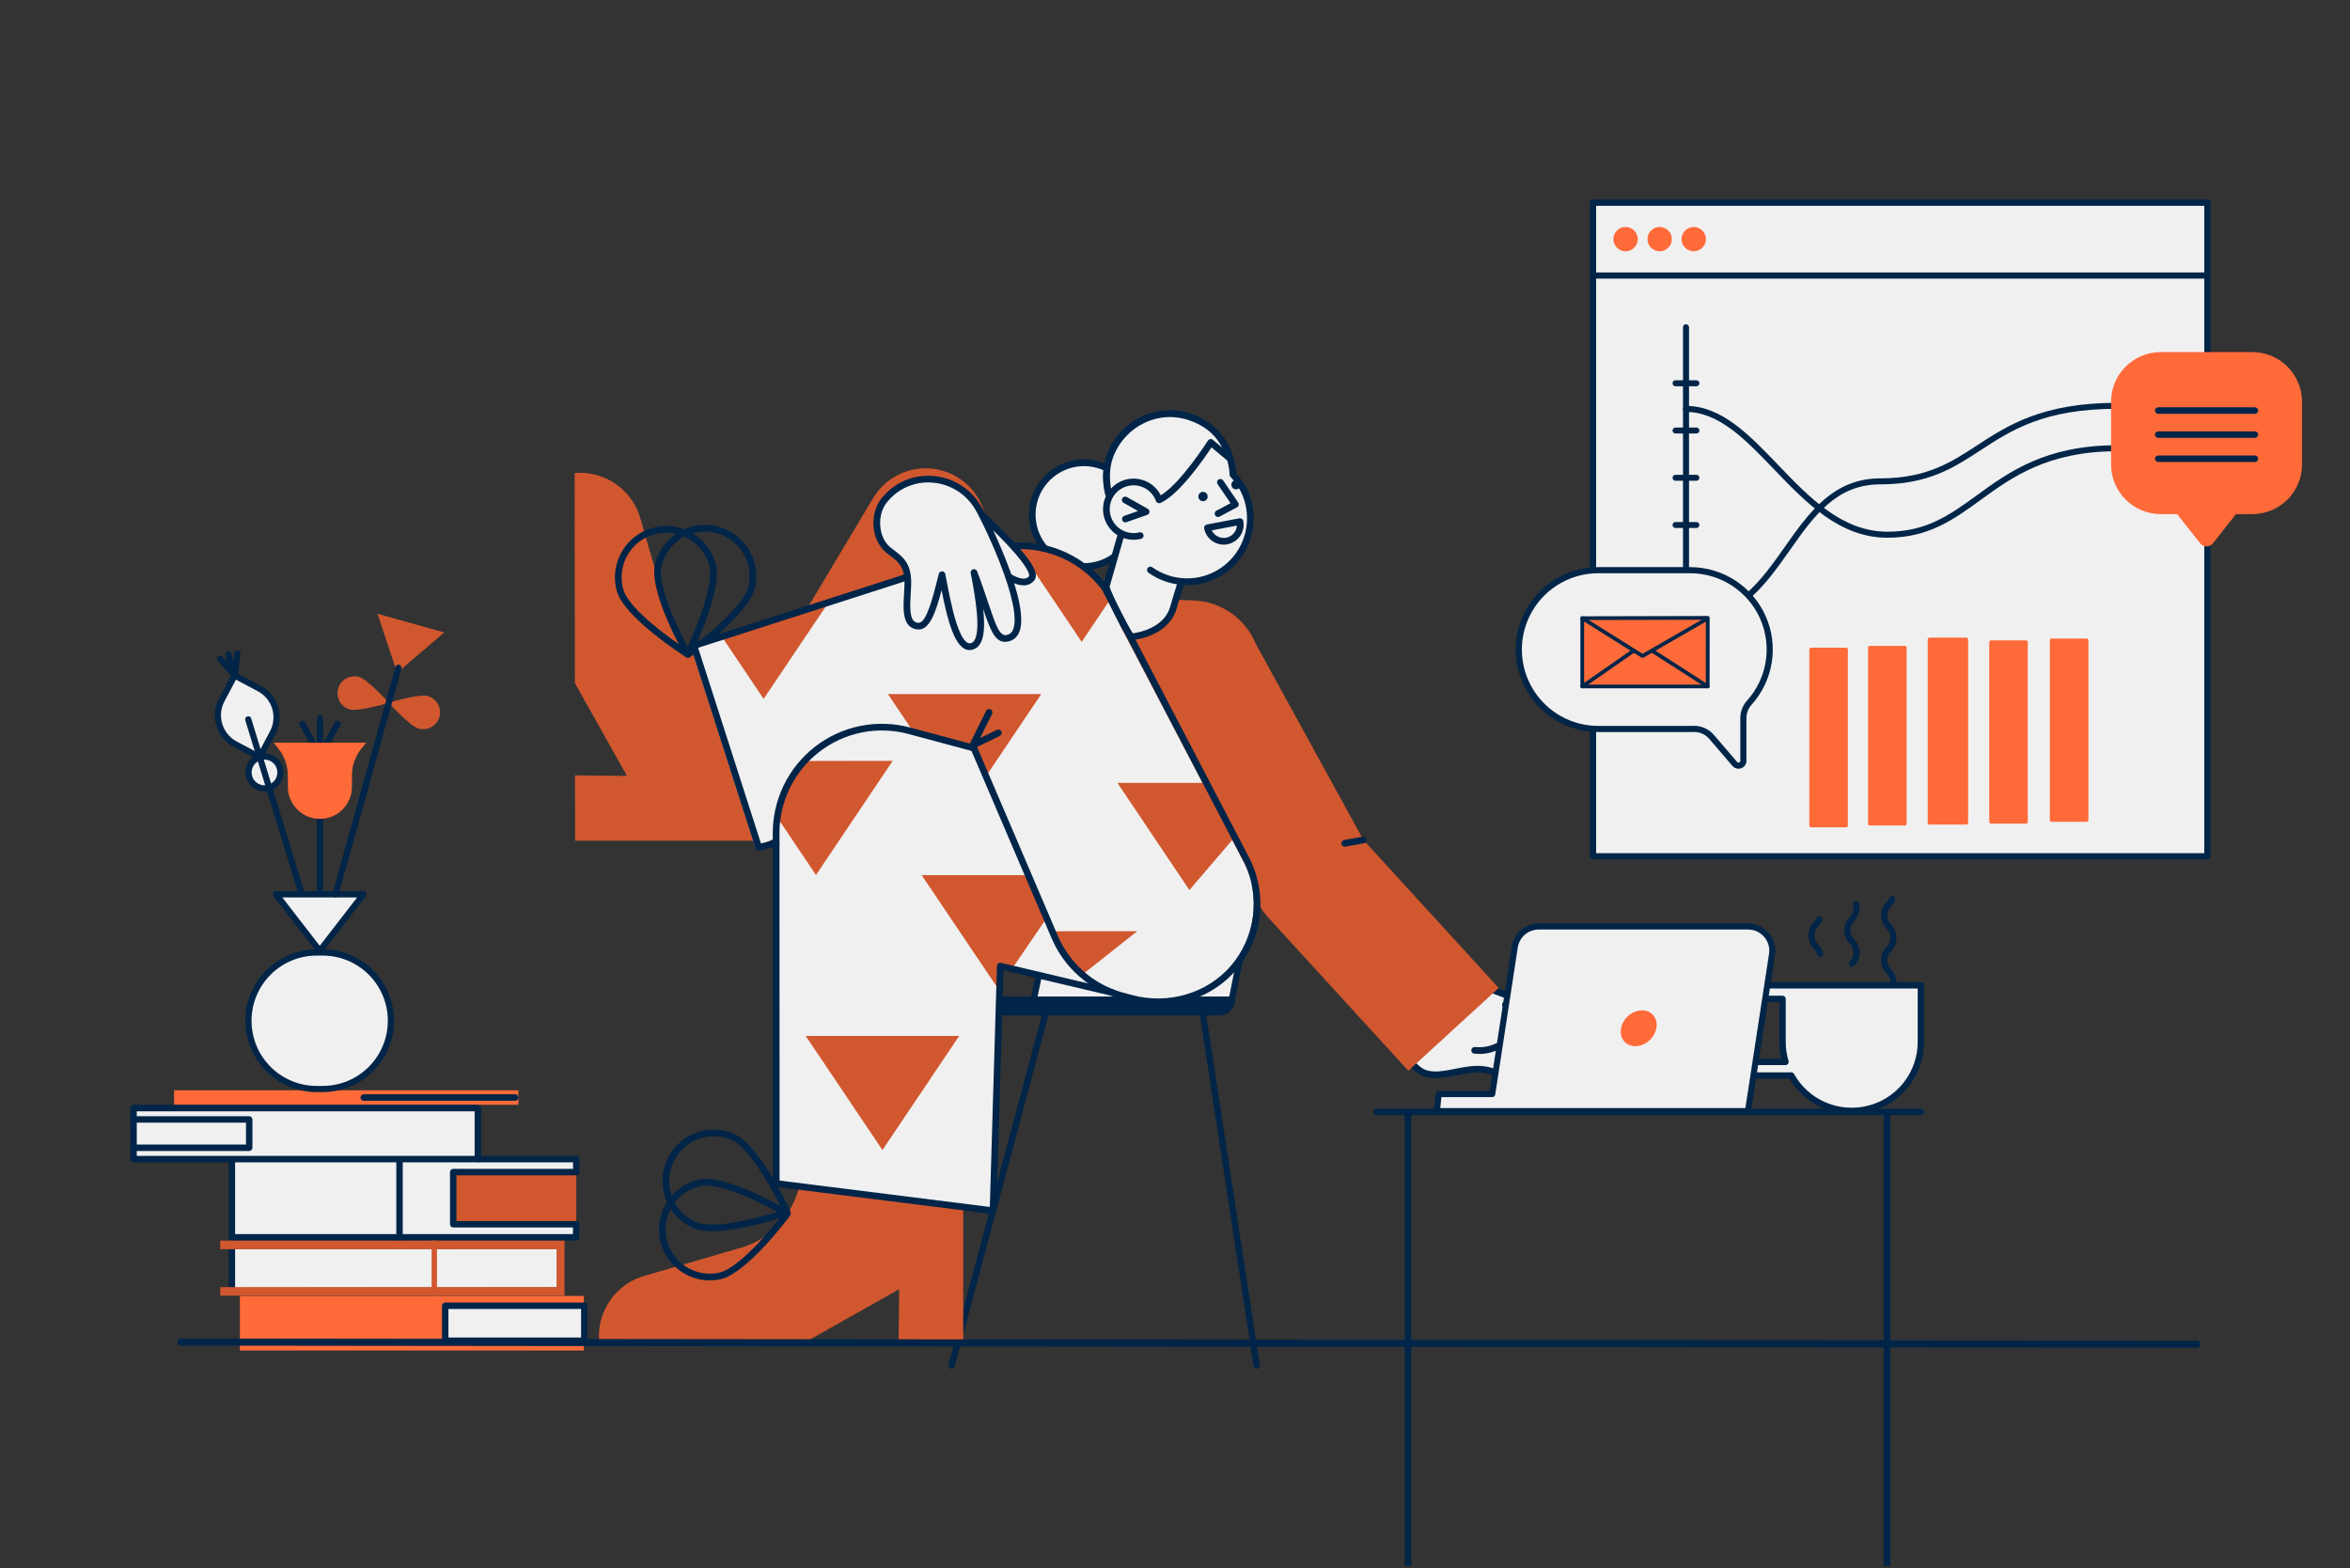 <?xml version="1.0" encoding="UTF-8"?>
<svg xmlns="http://www.w3.org/2000/svg" width="535" height="357" viewBox="0 0 535 357" fill="none">
  <rect x="0" y="0" width="535" height="357" fill="#333333" stroke="none"/>
  <g clip-path="url(#clip0_808_10903)">
    <path d="M320.538 380.72C320.125 380.72 319.789 380.387 319.789 379.975V253.116C319.789 252.704 320.125 252.37 320.538 252.37C320.952 252.37 321.287 252.704 321.287 253.116V379.975C321.287 380.387 320.952 380.72 320.538 380.72Z" fill="#002548"></path>
    <path d="M429.596 380.864C429.183 380.864 428.848 380.53 428.848 380.118V253.116C428.848 252.704 429.183 252.37 429.596 252.37C430.01 252.37 430.345 252.704 430.345 253.116V380.118C430.345 380.53 430.01 380.864 429.596 380.864Z" fill="#002548"></path>
    <path d="M437.282 253.861H313.389C312.976 253.861 312.641 253.527 312.641 253.116C312.641 252.704 312.976 252.37 313.389 252.37H437.282C437.696 252.37 438.031 252.704 438.031 253.116C438.031 253.527 437.696 253.861 437.282 253.861Z" fill="#002548"></path>
    <path d="M216.634 311.61C216.573 311.61 216.511 311.603 216.45 311.586C216.068 311.485 215.841 311.095 215.942 310.714L238.187 227.384C238.288 227.004 238.68 226.777 239.062 226.879C239.444 226.98 239.671 227.37 239.569 227.751L217.324 311.081C217.239 311.4 216.95 311.61 216.634 311.61Z" fill="#002548"></path>
    <path d="M286.094 311.61C285.747 311.61 285.442 311.357 285.388 311.005L272.647 227.675C272.587 227.285 272.856 226.922 273.246 226.863C273.636 226.804 274.001 227.071 274.061 227.46L286.802 310.79C286.861 311.179 286.593 311.542 286.202 311.602C286.166 311.608 286.13 311.61 286.094 311.61Z" fill="#002548"></path>
    <path d="M235.334 227.568C235.334 227.568 246.843 173.525 247.106 172.078C247.929 167.549 249.652 163.219 254.263 162.307C254.838 162.193 255.422 162.136 256.008 162.136H260.79H277.372H282.155C282.741 162.136 283.325 162.193 283.9 162.307C288.753 163.267 291.906 167.966 291.39 172.772L280.347 227.999" fill="#F0F0F0"></path>
    <path d="M280.348 228.711C280.301 228.711 280.254 228.706 280.207 228.697C279.819 228.62 279.568 228.245 279.645 227.859L290.682 172.665C291.156 168.108 288.121 163.869 283.761 163.006C283.233 162.901 282.693 162.848 282.155 162.848H256.008C255.47 162.848 254.93 162.901 254.402 163.005C250.919 163.695 248.825 166.618 247.81 172.205C247.548 173.646 236.504 225.508 236.033 227.715C235.951 228.1 235.572 228.346 235.185 228.265C234.799 228.183 234.552 227.804 234.634 227.42C234.749 226.879 246.145 173.371 246.403 171.951C247.115 168.026 248.691 162.682 254.124 161.607C254.743 161.485 255.377 161.423 256.008 161.423H282.155C282.786 161.423 283.42 161.485 284.039 161.607C289.129 162.615 292.67 167.552 292.101 172.848C292.098 172.869 292.095 172.89 292.091 172.911L281.048 228.138C280.98 228.477 280.682 228.711 280.348 228.711Z" fill="#002548"></path>
    <path d="M208.715 226.855L281.094 226.848V227.798C281.094 229.645 279.591 231.143 277.737 231.143H205.223L208.715 226.855Z" fill="#002548"></path>
    <path d="M158.675 149.952C155.398 147.319 153.062 143.693 152.018 139.617L145.909 118.44C145.075 115.146 143.101 112.256 140.339 110.285C137.576 108.313 134.204 107.388 130.824 107.673L130.875 155.513L142.74 176.639L130.9 176.512L130.926 191.392H171.795C170.42 189.404 158.655 150.097 158.675 149.952Z" fill="#D1572F"></path>
    <path d="M156.607 149.723C156.552 149.723 156.498 149.717 156.445 149.706C156.34 149.683 156.242 149.638 156.156 149.575C156.07 149.511 155.998 149.431 155.946 149.338C155.611 148.747 147.755 134.793 149.095 128.663C149.762 125.634 151.602 122.995 154.21 121.325C156.819 119.654 159.983 119.089 163.007 119.753C166.024 120.43 168.653 122.274 170.319 124.884C171.985 127.493 172.554 130.656 171.903 133.684V133.687C170.563 139.792 157.604 149.183 157.052 149.58C156.922 149.673 156.767 149.723 156.607 149.723ZM160.484 121C158.173 121.007 155.933 121.802 154.133 123.254C152.333 124.706 151.08 126.729 150.581 128.989C149.529 133.801 155.241 144.846 156.854 147.83C159.565 145.793 169.362 138.152 170.416 133.36C170.741 131.873 170.729 130.332 170.381 128.851C170.033 127.369 169.358 125.984 168.405 124.798C167.452 123.612 166.246 122.655 164.875 121.998C163.504 121.341 162.004 121 160.484 121V121Z" fill="#002548"></path>
    <path d="M283.215 196.115L250.713 133.777C248.378 130.697 245.338 128.224 241.85 126.566C238.362 124.907 234.527 124.112 230.668 124.247L230.69 124.138L157.216 146.981L171.97 192.915L220.948 170.265L239.36 213.324C240.729 216.514 242.787 219.36 245.386 221.659C247.985 223.957 251.06 225.65 254.389 226.616L256.744 227.251C265.347 229.567 274.391 226.866 279.969 220.442C282.826 217.149 284.656 213.089 285.233 208.766C285.81 204.442 285.108 200.043 283.215 196.115Z" fill="#F0F0F0"></path>
    <path d="M220.925 170.213L206.55 166.355C202.954 165.388 199.183 165.269 195.533 166.008C191.883 166.748 188.454 168.325 185.515 170.616C182.576 172.907 180.209 175.849 178.597 179.212C176.986 182.575 176.176 186.266 176.23 189.995L176.255 269.422L225.615 275.618L227.263 219.933L252.97 226.15L248.189 222.61C244.86 220.145 242.211 216.874 240.491 213.103L220.925 170.213Z" fill="#F0F0F0"></path>
    <path d="M246.789 128.963C253.3 128.963 258.578 123.677 258.578 117.156C258.578 110.635 253.3 105.349 246.789 105.349C240.278 105.349 235 110.635 235 117.156C235 123.677 240.278 128.963 246.789 128.963Z" fill="#F0F0F0"></path>
    <path d="M246.789 129.725C244.307 129.725 241.881 128.988 239.817 127.607C237.753 126.226 236.145 124.263 235.195 121.966C234.245 119.669 233.997 117.142 234.481 114.704C234.965 112.266 236.16 110.026 237.915 108.268C239.67 106.511 241.906 105.313 244.341 104.828C246.775 104.343 249.298 104.592 251.591 105.544C253.884 106.495 255.844 108.106 257.223 110.173C258.602 112.24 259.338 114.67 259.338 117.156C259.334 120.488 258.011 123.683 255.658 126.04C253.306 128.396 250.116 129.721 246.789 129.725ZM246.789 106.11C244.608 106.11 242.476 106.758 240.662 107.972C238.849 109.186 237.435 110.911 236.6 112.929C235.766 114.947 235.547 117.168 235.973 119.311C236.398 121.454 237.449 123.422 238.991 124.967C240.533 126.511 242.498 127.563 244.637 127.99C246.777 128.416 248.994 128.197 251.009 127.361C253.024 126.525 254.747 125.109 255.958 123.293C257.17 121.476 257.817 119.341 257.817 117.156C257.814 114.228 256.651 111.42 254.583 109.349C252.516 107.279 249.713 106.114 246.789 106.11Z" fill="#002548"></path>
    <path d="M337.493 224.453C337.493 224.464 343.578 226.677 350.394 229.584L359.938 233.984C366.062 237.02 370.854 240.113 369.842 241.999C368.321 244.843 351.538 236.133 351.538 236.133C351.538 236.133 366.077 244.155 364.366 246.036C361.979 248.661 353.769 244.843 347.482 240.958C350.321 245.249 354.808 249.794 353.008 251.648C350.397 254.339 346.747 249.642 344.009 246.798C337.924 240.475 331.789 244.97 326.262 244.665C323.448 244.513 322.496 243.207 320.316 240.921L337.493 224.453Z" fill="#F0F0F0"></path>
    <path d="M351.248 253.213H351.212C348.913 253.188 346.563 250.656 344.49 248.423C344.135 248.042 343.792 247.67 343.461 247.327C339.503 243.213 335.649 243.986 331.568 244.805C329.807 245.158 327.986 245.524 326.219 245.426C323.367 245.271 322.166 243.995 320.347 242.063C320.162 241.867 319.968 241.662 319.764 241.448C319.625 241.302 319.549 241.106 319.553 240.905C319.558 240.703 319.642 240.511 319.788 240.371L336.965 223.902C337.072 223.799 337.208 223.73 337.355 223.703C337.501 223.677 337.652 223.694 337.789 223.752L337.793 223.754C337.838 223.771 337.958 223.816 338.144 223.885C342.608 225.555 346.829 227.237 350.69 228.883L360.254 233.292C368.756 237.507 370.245 239.588 370.627 240.787C370.716 241.043 370.752 241.315 370.731 241.585C370.711 241.856 370.636 242.119 370.51 242.36C369.929 243.446 368.386 244.161 361.659 241.571C364.564 243.714 365.132 244.749 365.244 245.422C365.281 245.622 365.272 245.828 365.217 246.023C365.162 246.219 365.062 246.399 364.926 246.549C362.351 249.382 355.136 246.168 350.179 243.422C350.268 243.541 350.356 243.659 350.444 243.778C353.075 247.294 355.347 250.332 353.551 252.18C353.26 252.503 352.904 252.761 352.508 252.939C352.111 253.116 351.682 253.21 351.248 253.213ZM336.38 242.639C339.05 242.639 341.824 243.43 344.556 246.269C344.893 246.619 345.243 246.997 345.604 247.385C347.377 249.295 349.582 251.671 351.229 251.69C351.464 251.691 351.696 251.64 351.91 251.541C352.123 251.442 352.312 251.297 352.463 251.117C353.352 250.201 351.066 247.145 349.229 244.69C348.419 243.607 347.581 242.488 346.848 241.378C346.752 241.233 346.709 241.06 346.725 240.888C346.741 240.715 346.815 240.553 346.936 240.428C347.056 240.303 347.216 240.224 347.388 240.202C347.559 240.18 347.734 240.218 347.881 240.309C355.674 245.125 361.999 247.23 363.726 245.601C363.613 245.285 362.835 244.001 357.52 240.591C354.368 238.568 351.202 236.817 351.17 236.8C350.992 236.705 350.859 236.543 350.801 236.35C350.742 236.156 350.763 235.947 350.858 235.769C350.953 235.591 351.115 235.458 351.308 235.399C351.501 235.341 351.709 235.361 351.887 235.456C351.929 235.478 356.111 237.643 360.418 239.432C368.324 242.715 369.164 241.651 369.171 241.639C369.201 241.578 369.217 241.512 369.218 241.445C369.22 241.378 369.206 241.311 369.179 241.249C368.92 240.437 367.331 238.5 359.6 234.666L350.075 230.276C346.272 228.655 342.093 226.989 337.672 225.335L321.388 240.947C321.41 240.971 321.432 240.994 321.454 241.018C323.187 242.859 324.057 243.783 326.302 243.904C327.875 243.991 329.524 243.66 331.269 243.311C332.9 242.984 334.618 242.639 336.38 242.639Z" fill="#002548"></path>
    <path d="M310.392 191.214L285.927 146.625L285.918 146.63C284.761 143.786 282.809 141.337 280.297 139.575C277.785 137.813 274.82 136.814 271.755 136.697L266.812 136.513C266.27 141.166 262.394 143.953 257.725 143.3C256.68 143.193 255.687 142.794 254.858 142.15C255.96 144.157 283.384 196.588 283.677 197.283C284.551 199.357 285.567 201.64 285.553 203.937L286.765 206.145C287.293 207.119 287.94 208.023 288.692 208.837L320.61 243.751L341.195 224.91L310.392 191.214Z" fill="#D1572F"></path>
    <path d="M306.133 192.738C305.943 192.738 305.759 192.667 305.619 192.538C305.479 192.409 305.392 192.233 305.375 192.043C305.359 191.853 305.414 191.664 305.529 191.513C305.645 191.362 305.813 191.26 306 191.226L310.259 190.465C310.458 190.429 310.662 190.474 310.828 190.589C310.993 190.705 311.106 190.882 311.142 191.081C311.177 191.279 311.132 191.484 311.017 191.65C310.902 191.816 310.725 191.929 310.527 191.964L306.268 192.726C306.223 192.734 306.178 192.738 306.133 192.738Z" fill="#002548"></path>
    <path d="M213.859 167.886C215.786 168.38 217.921 168.573 219.595 169.736C220.291 170.22 221.121 170.43 221.564 171.115C222.066 171.892 222.158 173.161 222.578 173.993C223.149 175.066 223.646 176.178 224.065 177.319L237.049 158.001H202.139L207.698 166.261C209.875 166.29 211.786 167.353 213.859 167.886Z" fill="#D1572F"></path>
    <path d="M182.037 269.683C181.292 273.174 179.586 276.386 177.113 278.957C174.639 281.527 171.497 283.353 168.041 284.226L147.05 290.346C143.79 291.183 140.933 293.15 138.983 295.897C137.034 298.645 136.12 301.994 136.402 305.353L183.784 305.277L204.7 293.495L204.573 305.251L219.302 305.226L219.284 274.57C219.013 274.646 182.403 269.899 182.037 269.683Z" fill="#D1572F"></path>
    <path d="M206.586 131.059C206.491 129.981 206.13 128.942 205.536 128.037C204.943 127.131 204.135 126.387 203.185 125.87C199.609 123.898 196.756 116.77 203.421 111.905C207.085 109.229 212.245 108.648 216.416 110.097C221.687 111.928 223.384 117.399 224.62 119.335C224.359 116.397 223.176 113.617 221.241 111.394C219.306 109.17 216.717 107.618 213.847 106.959C210.976 106.3 207.971 106.569 205.263 107.726C202.554 108.883 200.281 110.87 198.769 113.401L183.692 138.634C185.095 138.454 206.586 131.059 206.586 131.059Z" fill="#D1572F"></path>
    <path d="M188.871 136.773L173.847 159.093L164.193 144.731L188.871 136.773Z" fill="#D1572F"></path>
    <path d="M252.39 136.989L246.252 146.118L231.536 124.232C235.25 124.236 238.914 125.099 242.241 126.755C245.568 128.411 248.468 130.814 250.714 133.777L252.39 136.989Z" fill="#D1572F"></path>
    <path d="M280.622 191.118L270.775 202.618L254.39 178.213H273.894L280.622 191.118Z" fill="#D1572F"></path>
    <path d="M239.817 213.266C241.036 214.967 241.537 216.368 242.693 218.116C243.436 219.237 244.216 220.452 245.279 221.309C245.683 221.404 246.05 221.619 246.331 221.925L258.915 211.986L239.31 211.997L239.817 212.759C239.855 212.799 239.783 213.218 239.817 213.266Z" fill="#D1572F"></path>
    <path d="M342.704 228.717C346.047 229.137 355.895 230.804 358.162 231.403C360.533 232.016 361.472 236.277 355.276 235.915C341.395 235.112 342.291 239.659 335.716 239.112" fill="#F0F0F0"></path>
    <path d="M336.783 239.92C336.428 239.92 336.055 239.904 335.654 239.871C335.554 239.863 335.456 239.836 335.367 239.79C335.278 239.745 335.198 239.682 335.133 239.605C335.068 239.529 335.019 239.44 334.988 239.345C334.957 239.249 334.946 239.148 334.954 239.048C334.963 238.948 334.991 238.85 335.037 238.761C335.083 238.672 335.146 238.593 335.223 238.528C335.3 238.464 335.389 238.415 335.484 238.385C335.58 238.355 335.681 238.344 335.781 238.353C338.305 238.562 339.629 237.97 341.305 237.22C343.84 236.085 346.996 234.674 355.321 235.154C358.002 235.311 359.084 234.556 359.202 233.797C359.309 233.111 358.735 232.338 357.973 232.141C355.837 231.576 346.074 229.908 342.61 229.473C342.412 229.446 342.232 229.341 342.11 229.182C341.987 229.023 341.933 228.822 341.958 228.623C341.983 228.424 342.085 228.243 342.243 228.119C342.4 227.995 342.6 227.938 342.8 227.961C346.072 228.372 355.983 230.039 358.357 230.667C359.878 231.06 360.933 232.572 360.704 234.033C360.597 234.721 359.883 236.946 355.233 236.675C347.278 236.214 344.31 237.544 341.926 238.611C340.371 239.306 339 239.92 336.783 239.92Z" fill="#002548"></path>
    <path d="M227.77 220.796H227.768C227.566 220.795 227.373 220.715 227.231 220.572C227.089 220.428 227.009 220.235 227.009 220.033L227.035 209.393C227.035 209.192 227.115 208.998 227.258 208.856C227.401 208.713 227.594 208.633 227.795 208.633H227.797C227.897 208.634 227.996 208.653 228.088 208.692C228.18 208.73 228.264 208.787 228.334 208.858C228.405 208.929 228.461 209.013 228.499 209.105C228.537 209.198 228.556 209.297 228.556 209.397L228.53 220.036C228.53 220.238 228.449 220.431 228.307 220.574C228.164 220.716 227.971 220.796 227.77 220.796Z" fill="#002548"></path>
    <path d="M221.432 170.466C221.303 170.466 221.175 170.433 221.062 170.37C220.949 170.307 220.854 170.216 220.785 170.106C220.717 169.995 220.678 169.87 220.672 169.74C220.666 169.61 220.693 169.481 220.751 169.365L224.503 161.825C224.594 161.646 224.752 161.51 224.943 161.447C225.133 161.384 225.341 161.399 225.521 161.489C225.7 161.578 225.837 161.735 225.902 161.926C225.966 162.116 225.953 162.324 225.865 162.505L223.113 168.034L226.954 166.153C227.135 166.064 227.344 166.051 227.535 166.117C227.726 166.183 227.883 166.322 227.971 166.503C228.06 166.685 228.073 166.894 228.007 167.085C227.942 167.276 227.803 167.433 227.622 167.522L221.766 170.389C221.662 170.44 221.548 170.467 221.432 170.466Z" fill="#002548"></path>
    <path d="M162.083 280.278C160.465 280.278 159.026 280.088 157.93 279.62C155.802 278.712 153.99 277.192 152.725 275.253C151.459 273.313 150.797 271.041 150.821 268.724C150.845 266.408 151.555 264.15 152.86 262.237C154.166 260.325 156.009 258.843 158.155 257.98C159.574 257.404 161.093 257.116 162.623 257.134C164.154 257.151 165.666 257.473 167.071 258.081C172.826 260.53 179.623 275.035 179.91 275.651C179.954 275.748 179.978 275.853 179.98 275.96C179.982 276.066 179.961 276.172 179.919 276.27C179.877 276.368 179.816 276.457 179.738 276.529C179.66 276.602 179.567 276.657 179.466 276.692C178.948 276.873 168.928 280.277 162.083 280.278ZM162.493 258.658C160.15 258.663 157.881 259.477 156.069 260.964C154.256 262.451 153.012 264.519 152.546 266.818C152.079 269.118 152.42 271.508 153.51 273.585C154.6 275.662 156.372 277.298 158.527 278.218C163.022 280.141 174.93 276.556 178.158 275.521C176.665 272.474 170.991 261.405 166.475 259.484H166.472C165.216 258.941 163.862 258.66 162.494 258.658H162.493Z" fill="#002548"></path>
    <path d="M161.572 291.481C158.904 291.475 156.32 290.548 154.255 288.856C152.19 287.165 150.77 284.812 150.234 282.194C149.636 279.176 150.253 276.044 151.95 273.479C153.647 270.914 156.287 269.124 159.294 268.498C165.366 267.258 179.076 275.28 179.657 275.622C179.749 275.676 179.828 275.749 179.89 275.836C179.952 275.923 179.995 276.022 180.017 276.127C180.038 276.232 180.037 276.34 180.013 276.444C179.99 276.549 179.945 276.647 179.882 276.733C179.48 277.274 169.979 290.007 163.907 291.244C163.139 291.401 162.357 291.481 161.572 291.481ZM159.446 269.245L159.599 269.991C158.303 270.255 157.072 270.771 155.976 271.511C154.88 272.251 153.94 273.2 153.21 274.303C151.736 276.533 151.206 279.257 151.737 281.877C152.268 284.498 153.817 286.8 156.042 288.276C158.268 289.753 160.988 290.284 163.604 289.752C168.365 288.781 176.074 279.178 178.139 276.509C175.198 274.856 164.354 269.025 159.598 269.991L159.446 269.245Z" fill="#002548"></path>
    <path d="M156.607 149.723C156.463 149.723 156.322 149.682 156.2 149.605C155.627 149.241 142.144 140.62 140.436 134.594C139.598 131.609 139.978 128.412 141.493 125.706C143.008 123.001 145.534 121.01 148.515 120.17C151.496 119.33 154.688 119.711 157.389 121.229C160.089 122.746 162.078 125.276 162.916 128.262V128.265C164.598 134.29 157.588 148.687 157.288 149.297C157.225 149.425 157.128 149.533 157.008 149.608C156.887 149.683 156.748 149.723 156.606 149.723H156.607ZM151.659 121.258C150.093 121.26 148.547 121.625 147.145 122.325C145.742 123.025 144.521 124.041 143.575 125.292C142.63 126.544 141.987 127.998 141.696 129.54C141.406 131.082 141.476 132.671 141.9 134.182C143.241 138.911 153.467 145.97 156.294 147.847C157.727 144.769 162.77 133.408 161.452 128.675C160.845 126.542 159.561 124.665 157.794 123.327C156.028 121.989 153.874 121.263 151.659 121.258V121.258Z" fill="#002548"></path>
    <path d="M255.289 121.461L251.827 133.544C251.712 133.948 256.796 145.107 257.817 144.961C263.141 144.199 266.164 141.583 267.101 138.428L268.923 132.37C271.845 132.641 274.78 132.012 277.335 130.568C279.891 129.123 281.945 126.932 283.224 124.287C284.502 121.642 284.945 118.669 284.491 115.765C284.038 112.861 282.711 110.165 280.687 108.038C280.604 106.005 280.093 104.014 279.187 102.193C278.281 100.372 277.002 98.764 275.432 97.473C273.863 96.183 272.039 95.239 270.079 94.704C268.12 94.169 266.07 94.054 264.064 94.368C262.057 94.682 260.14 95.418 258.437 96.526C256.734 97.634 255.284 99.091 254.183 100.799C253.081 102.508 252.352 104.431 252.045 106.441C251.737 108.452 251.857 110.505 252.397 112.466L252.42 112.548" fill="#F0F0F0"></path>
    <path d="M257.796 145.724C257.289 145.724 256.919 145.297 256.773 145.129C255.775 143.982 254.144 140.708 253.26 138.858C250.918 133.955 251.029 133.566 251.096 133.334L254.558 121.251C254.584 121.154 254.63 121.063 254.692 120.983C254.754 120.904 254.831 120.837 254.919 120.788C255.006 120.738 255.103 120.707 255.203 120.695C255.303 120.683 255.404 120.692 255.501 120.719C255.598 120.747 255.688 120.794 255.767 120.857C255.846 120.92 255.911 120.998 255.959 121.087C256.007 121.175 256.038 121.272 256.048 121.373C256.058 121.473 256.049 121.575 256.02 121.671L252.608 133.582C253.044 135.071 256.84 143.023 257.949 144.17C262.387 143.476 265.451 141.312 266.372 138.21L268.195 132.15C268.245 131.982 268.352 131.835 268.498 131.737C268.644 131.639 268.819 131.594 268.994 131.611C271.762 131.868 274.541 131.272 276.961 129.903C279.382 128.535 281.328 126.459 282.539 123.954C283.75 121.448 284.168 118.632 283.739 115.882C283.31 113.132 282.052 110.578 280.135 108.563C280.008 108.429 279.933 108.253 279.926 108.068C279.848 106.142 279.364 104.255 278.506 102.53C277.649 100.805 276.437 99.281 274.95 98.058C273.463 96.835 271.735 95.94 269.879 95.433C268.023 94.926 266.081 94.818 264.18 95.115C262.279 95.413 260.462 96.11 258.849 97.16C257.236 98.21 255.862 99.59 254.819 101.209C253.776 102.828 253.086 104.65 252.795 106.555C252.504 108.46 252.618 110.405 253.13 112.262L253.152 112.338C253.207 112.533 253.183 112.741 253.085 112.918C252.986 113.094 252.822 113.224 252.628 113.28C252.434 113.335 252.226 113.311 252.05 113.212C251.874 113.114 251.744 112.95 251.689 112.755L251.665 112.673C251.098 110.62 250.969 108.47 251.285 106.364C251.601 104.257 252.355 102.241 253.5 100.445C254.644 98.65 256.153 97.116 257.928 95.942C259.702 94.768 261.704 93.981 263.802 93.632C265.9 93.283 268.048 93.38 270.106 93.916C272.164 94.452 274.087 95.416 275.749 96.744C277.412 98.073 278.777 99.737 279.756 101.628C280.735 103.519 281.306 105.595 281.432 107.722C283.466 109.945 284.795 112.724 285.248 115.705C285.702 118.686 285.259 121.736 283.978 124.464C282.696 127.193 280.632 129.479 278.05 131.03C275.468 132.58 272.483 133.327 269.476 133.174L267.83 138.648C266.716 142.397 263.105 144.974 257.925 145.715C257.882 145.721 257.839 145.724 257.796 145.724Z" fill="#002548"></path>
    <path d="M277.297 117.687C277.127 117.687 276.962 117.631 276.828 117.526C276.694 117.421 276.599 117.275 276.558 117.11C276.516 116.944 276.532 116.77 276.601 116.615C276.67 116.459 276.789 116.332 276.939 116.252L280.147 114.548L277.203 110.226C277.147 110.143 277.107 110.05 277.087 109.953C277.066 109.855 277.065 109.754 277.084 109.655C277.102 109.557 277.14 109.463 277.194 109.38C277.249 109.296 277.32 109.224 277.402 109.167C277.485 109.111 277.578 109.071 277.675 109.051C277.773 109.03 277.874 109.029 277.972 109.048C278.07 109.066 278.164 109.104 278.247 109.159C278.331 109.214 278.403 109.284 278.459 109.367L281.882 114.392C281.942 114.481 281.983 114.581 282.002 114.686C282.021 114.792 282.018 114.9 281.992 115.004C281.966 115.108 281.919 115.206 281.853 115.29C281.787 115.375 281.705 115.444 281.61 115.494L277.652 117.598C277.542 117.657 277.42 117.687 277.297 117.687Z" fill="#002548"></path>
    <path d="M273.878 114.094C274.464 114.094 274.938 113.618 274.938 113.032C274.938 112.446 274.464 111.97 273.878 111.97C273.293 111.97 272.818 112.446 272.818 113.032C272.818 113.618 273.293 114.094 273.878 114.094Z" fill="#002548"></path>
    <path d="M281.392 111.397C281.978 111.397 282.452 110.922 282.452 110.336C282.452 109.749 281.978 109.274 281.392 109.274C280.807 109.274 280.333 109.749 280.333 110.336C280.333 110.922 280.807 111.397 281.392 111.397Z" fill="#002548"></path>
    <path d="M278.583 123.985C277.529 123.982 276.51 123.612 275.699 122.938C274.889 122.265 274.338 121.329 274.14 120.293C274.103 120.094 274.145 119.889 274.259 119.722C274.372 119.555 274.547 119.44 274.745 119.402L282.155 117.99C282.253 117.971 282.354 117.972 282.452 117.992C282.55 118.012 282.643 118.052 282.725 118.108C282.808 118.164 282.879 118.236 282.933 118.32C282.988 118.404 283.026 118.497 283.045 118.596C283.268 119.778 283.013 121.001 282.337 121.995C281.662 122.99 280.62 123.676 279.44 123.903C279.157 123.957 278.87 123.984 278.583 123.985ZM275.87 120.739C276.156 121.341 276.634 121.832 277.228 122.134C277.822 122.436 278.499 122.532 279.154 122.407C279.808 122.282 280.403 121.943 280.845 121.444C281.287 120.944 281.551 120.312 281.596 119.647L275.87 120.739Z" fill="#002548"></path>
    <path d="M268.919 133.129C268.895 133.129 268.872 133.129 268.847 133.126C266.185 132.876 263.635 131.93 261.452 130.383C261.37 130.325 261.301 130.252 261.248 130.167C261.194 130.083 261.158 129.988 261.141 129.89C261.124 129.791 261.127 129.69 261.149 129.593C261.171 129.495 261.212 129.403 261.27 129.321C261.328 129.239 261.401 129.17 261.486 129.116C261.57 129.063 261.664 129.027 261.763 129.01C261.861 128.993 261.962 128.996 262.06 129.018C262.157 129.04 262.249 129.081 262.331 129.139C264.296 130.531 266.592 131.383 268.989 131.608C269.184 131.625 269.365 131.718 269.494 131.865C269.623 132.013 269.69 132.205 269.681 132.401C269.672 132.598 269.587 132.783 269.445 132.918C269.304 133.053 269.115 133.129 268.919 133.128V133.129Z" fill="#002548"></path>
    <path d="M259.577 121.932C258.426 122.222 257.216 122.175 256.091 121.795C254.966 121.416 253.974 120.721 253.232 119.793C252.49 118.865 252.03 117.744 251.907 116.561C251.784 115.379 252.003 114.186 252.537 113.125C253.072 112.063 253.899 111.178 254.922 110.575C255.944 109.971 257.118 109.674 258.304 109.72C259.49 109.766 260.638 110.152 261.611 110.833C262.584 111.514 263.341 112.46 263.793 113.559L263.884 113.798C268.68 111.691 275.642 100.714 275.642 100.714L280.078 104.419C278.243 98.37 274.25 96.131 271.129 95.018C263.631 92.341 255.578 96.33 252.713 103.769C251.225 107.634 252.275 112.016 252.396 112.458L252.42 112.54" fill="#F0F0F0"></path>
    <path d="M258.069 122.88C256.896 122.881 255.743 122.585 254.716 122.019C253.688 121.454 252.821 120.638 252.193 119.646C251.565 118.655 251.197 117.521 251.124 116.349C251.051 115.177 251.275 114.006 251.775 112.944C251.737 112.883 251.708 112.817 251.689 112.748L251.665 112.666C251.65 112.612 250.353 107.784 252.004 103.495C255.063 95.551 263.575 91.513 271.385 94.3C276.227 96.028 279.31 99.266 280.807 104.198C280.854 104.355 280.85 104.523 280.795 104.677C280.74 104.832 280.636 104.964 280.499 105.054C280.363 105.145 280.201 105.189 280.037 105.18C279.874 105.171 279.718 105.11 279.592 105.004L275.812 101.848C274.141 104.377 268.458 112.619 264.19 114.497C264.096 114.538 263.994 114.56 263.891 114.561C263.788 114.562 263.686 114.542 263.591 114.502C263.496 114.463 263.41 114.404 263.338 114.33C263.267 114.256 263.211 114.168 263.174 114.072L263.082 113.833C262.757 113.048 262.253 112.35 261.61 111.795C260.967 111.241 260.204 110.844 259.381 110.639C258.557 110.433 257.697 110.423 256.87 110.61C256.042 110.797 255.27 111.175 254.614 111.715C253.959 112.255 253.439 112.941 253.096 113.718C252.753 114.495 252.596 115.342 252.639 116.191C252.681 117.04 252.922 117.867 253.341 118.605C253.76 119.344 254.346 119.975 255.053 120.446C255.684 120.866 256.396 121.15 257.143 121.279C257.89 121.407 258.656 121.379 259.391 121.194C259.489 121.168 259.59 121.161 259.69 121.175C259.79 121.189 259.886 121.222 259.973 121.273C260.06 121.324 260.136 121.392 260.196 121.473C260.257 121.554 260.301 121.646 260.325 121.744C260.35 121.842 260.355 121.944 260.34 122.044C260.325 122.143 260.29 122.239 260.237 122.325C260.185 122.412 260.116 122.487 260.035 122.546C259.953 122.605 259.861 122.648 259.762 122.671C259.209 122.81 258.64 122.881 258.069 122.88ZM258.079 108.951C259.357 108.954 260.611 109.311 261.701 109.981C262.79 110.651 263.675 111.609 264.258 112.749C268.76 110.089 274.935 100.408 275 100.307C275.058 100.215 275.135 100.137 275.225 100.078C275.315 100.018 275.417 99.979 275.524 99.962C275.631 99.945 275.74 99.951 275.845 99.98C275.949 100.009 276.046 100.06 276.129 100.129L278.238 101.89C276.231 98.062 273.17 96.554 270.875 95.736C263.849 93.228 256.183 96.876 253.423 104.043C252.397 106.71 252.671 109.695 252.923 111.227C253.919 110.126 255.243 109.376 256.698 109.089C257.153 108.997 257.615 108.951 258.079 108.951Z" fill="#002548"></path>
    <path d="M256.196 118.915C256.016 118.915 255.843 118.851 255.705 118.735C255.568 118.619 255.476 118.458 255.446 118.281C255.416 118.103 255.449 117.921 255.541 117.766C255.632 117.611 255.775 117.493 255.945 117.434L259.088 116.332L255.787 114.474C255.611 114.375 255.481 114.21 255.427 114.015C255.372 113.821 255.397 113.613 255.496 113.436C255.595 113.26 255.76 113.131 255.954 113.076C256.148 113.022 256.356 113.047 256.532 113.146L261.3 115.83C261.428 115.902 261.532 116.009 261.6 116.139C261.669 116.268 261.698 116.415 261.685 116.561C261.672 116.707 261.618 116.846 261.528 116.961C261.438 117.077 261.317 117.164 261.179 117.213L256.447 118.872C256.367 118.9 256.282 118.915 256.196 118.915Z" fill="#002548"></path>
    <path d="M203.229 173.211L185.762 199.187L177.041 186.212C177.041 182.251 179.804 176.182 183.987 173.236C186.649 173.211 203.229 173.211 203.229 173.211Z" fill="#D1572F"></path>
    <path d="M236.014 205.14C235.305 203.202 233.479 199.3 233.279 199.213H209.821L227.118 224.91L227.263 219.933L230.267 220.738L237.788 209.711C237.282 208.187 236.599 206.735 236.014 205.14Z" fill="#D1572F"></path>
    <path d="M218.364 235.829L200.897 261.805L183.429 235.829H218.364Z" fill="#D1572F"></path>
    <path d="M226.077 276.38C226.045 276.38 226.013 276.378 225.982 276.374L176.622 270.178C176.438 270.155 176.269 270.066 176.146 269.926C176.024 269.787 175.956 269.608 175.956 269.423L175.93 189.995C175.876 186.149 176.714 182.343 178.376 178.875C180.039 175.408 182.482 172.374 185.513 170.011C188.544 167.649 192.081 166.023 195.845 165.261C199.61 164.499 203.499 164.621 207.208 165.619L221.584 169.477C221.682 169.502 221.774 169.546 221.855 169.606C221.936 169.667 222.004 169.743 222.055 169.83C222.106 169.917 222.139 170.013 222.153 170.114C222.166 170.214 222.16 170.316 222.134 170.413C222.108 170.511 222.063 170.602 222.001 170.682C221.939 170.762 221.862 170.829 221.774 170.879C221.687 170.929 221.59 170.96 221.49 170.972C221.389 170.984 221.288 170.976 221.191 170.949L206.816 167.091C203.333 166.154 199.681 166.039 196.146 166.755C192.611 167.471 189.29 168.998 186.444 171.217C183.598 173.436 181.305 176.285 179.744 179.542C178.184 182.799 177.399 186.374 177.452 189.986L177.477 268.75L225.341 274.758L226.966 219.911C226.969 219.798 226.997 219.687 227.049 219.587C227.1 219.486 227.173 219.398 227.263 219.329C227.352 219.26 227.456 219.212 227.566 219.189C227.676 219.165 227.791 219.166 227.9 219.192L253.43 225.221C253.626 225.267 253.796 225.39 253.902 225.562C254.008 225.734 254.042 225.941 253.995 226.137C253.949 226.334 253.827 226.504 253.655 226.61C253.484 226.717 253.277 226.75 253.081 226.704L228.459 220.889L226.838 275.641C226.832 275.839 226.75 276.027 226.608 276.165C226.466 276.303 226.275 276.38 226.078 276.38H226.077Z" fill="#002548"></path>
    <path d="M263.631 228.822C261.496 228.822 259.37 228.541 257.308 227.986L254.954 227.351C251.512 226.357 248.333 224.609 245.647 222.235C242.961 219.862 240.835 216.92 239.421 213.623L220.986 170.512C220.907 170.326 220.904 170.117 220.979 169.929C221.055 169.742 221.201 169.592 221.386 169.512C221.572 169.433 221.781 169.43 221.968 169.505C222.156 169.58 222.305 169.727 222.385 169.913L240.82 213.025C242.144 216.112 244.135 218.867 246.65 221.091C249.165 223.315 252.142 224.952 255.365 225.885L257.703 226.514C265.949 228.734 274.762 226.153 280.156 219.94C282.919 216.762 284.689 212.842 285.246 208.665C285.804 204.488 285.124 200.24 283.291 196.447L250.83 134.187C248.566 131.218 245.625 128.836 242.254 127.239C238.882 125.642 235.178 124.878 231.45 125.009L206.309 132.235L158.933 147.473L173.238 192.005L176.508 191.197C176.606 191.171 176.708 191.165 176.808 191.178C176.908 191.192 177.004 191.226 177.091 191.278C177.178 191.329 177.254 191.397 177.314 191.479C177.374 191.56 177.417 191.652 177.442 191.75C177.466 191.848 177.47 191.951 177.455 192.05C177.439 192.15 177.404 192.246 177.351 192.332C177.298 192.418 177.229 192.493 177.147 192.552C177.065 192.611 176.972 192.653 176.873 192.676L172.913 193.655C172.726 193.701 172.529 193.675 172.36 193.581C172.192 193.487 172.066 193.332 172.007 193.149L157.252 147.214C157.221 147.119 157.21 147.019 157.218 146.919C157.226 146.819 157.254 146.722 157.299 146.633C157.345 146.544 157.408 146.465 157.484 146.4C157.56 146.335 157.648 146.286 157.743 146.256L205.866 130.777L231.119 123.519C231.177 123.502 231.237 123.492 231.298 123.49C235.295 123.335 239.271 124.148 242.888 125.859C246.505 127.569 249.658 130.127 252.079 133.316C252.105 133.351 252.128 133.387 252.147 133.425L284.649 195.763C286.616 199.826 287.348 204.379 286.754 208.855C286.159 213.332 284.264 217.535 281.305 220.941C276.902 226.01 270.382 228.822 263.631 228.822Z" fill="#002548"></path>
    <path d="M223.637 117.373C223.637 117.373 236.694 129.104 234.894 131.618C234.094 132.726 232.311 132.953 229.59 131.245L223.637 117.373Z" fill="#F0F0F0"></path>
    <path d="M233.012 133.245C232.058 133.245 230.804 132.907 229.187 131.891C229.056 131.809 228.953 131.688 228.892 131.546L222.939 117.674C222.871 117.515 222.86 117.337 222.907 117.171C222.953 117.004 223.055 116.858 223.196 116.758C223.336 116.657 223.506 116.607 223.679 116.616C223.851 116.625 224.016 116.692 224.145 116.807C224.178 116.837 227.468 119.8 230.495 123.033C236.261 129.194 236.204 131.095 235.511 132.063C235.221 132.448 234.842 132.756 234.407 132.962C233.972 133.168 233.493 133.265 233.012 133.245ZM230.194 130.722C232.123 131.883 233.642 132.053 234.277 131.172C234.283 131.163 234.972 130.043 229.391 124.08C228.147 122.75 226.856 121.466 225.772 120.419L230.194 130.722Z" fill="#002548"></path>
    <path d="M201.201 114.022C198.691 117.323 199.274 122.63 202.063 125.067C204.117 126.845 206.702 127.733 206.677 132.583C206.677 136.544 205.384 142.41 209.136 142.537C211.722 142.613 213.193 135.808 214.46 130.831C215.829 138.093 217.604 147.616 220.925 147.209C224.246 146.803 223.587 139.744 221.736 130.323C225.539 140.303 226.147 145.914 229.316 145.305C237.201 143.731 223.46 116.688 222.674 115.57L222.395 115.139C217.883 108.054 207.843 106.937 202.063 113.031C201.756 113.344 201.468 113.674 201.201 114.022Z" fill="#F0F0F0"></path>
    <path d="M220.714 147.984C217.431 147.984 215.725 141.281 214.357 134.342C213.14 139.031 211.746 143.3 209.182 143.3C209.16 143.3 209.137 143.3 209.114 143.3C208.69 143.301 208.27 143.216 207.881 143.047C207.492 142.879 207.142 142.631 206.853 142.321C205.472 140.802 205.646 137.898 205.813 135.089C205.866 134.198 205.917 133.356 205.917 132.584C205.935 128.979 204.455 127.864 202.74 126.572C202.353 126.281 201.952 125.979 201.566 125.644C198.371 122.851 197.91 117.094 200.596 113.561L200.603 113.552C200.889 113.181 201.197 112.827 201.525 112.494C202.942 111.001 204.682 109.854 206.61 109.139C208.538 108.425 210.605 108.162 212.65 108.372C214.751 108.566 216.78 109.24 218.581 110.342C220.381 111.444 221.905 112.945 223.037 114.729L223.311 115.153C224.104 116.355 234.738 137.126 232.064 143.829C231.861 144.395 231.515 144.897 231.059 145.287C230.604 145.677 230.054 145.941 229.465 146.052C226.661 146.59 225.565 143.79 223.834 138.625C224.277 142.88 223.987 145.402 222.983 146.789C222.758 147.114 222.466 147.388 222.127 147.591C221.788 147.794 221.41 147.921 221.017 147.965C220.916 147.978 220.815 147.984 220.714 147.984ZM214.46 130.07C214.468 130.07 214.476 130.07 214.486 130.07C214.659 130.075 214.824 130.139 214.956 130.252C215.087 130.365 215.177 130.519 215.209 130.689L215.234 130.82C215.919 134.447 216.693 138.559 217.705 141.721C219.077 146.004 220.255 146.524 220.835 146.453C221.019 146.433 221.197 146.372 221.356 146.276C221.515 146.179 221.651 146.049 221.753 145.894C223.353 143.685 222.085 136.034 220.993 130.47C220.956 130.283 220.991 130.089 221.09 129.926C221.19 129.763 221.346 129.644 221.529 129.591C221.712 129.539 221.909 129.557 222.079 129.642C222.249 129.727 222.382 129.873 222.45 130.051C223.492 132.787 224.28 135.148 224.975 137.231C226.743 142.531 227.59 144.862 229.176 144.556C229.514 144.496 229.829 144.345 230.089 144.119C230.348 143.894 230.542 143.602 230.649 143.275C231.614 140.884 230.507 135.413 227.532 127.869C225.13 121.777 222.369 116.463 222.055 116.008L222.039 115.983L221.76 115.551C220.752 113.962 219.394 112.624 217.79 111.642C216.186 110.66 214.378 110.06 212.506 109.887C210.688 109.701 208.851 109.934 207.136 110.57C205.422 111.206 203.876 112.227 202.617 113.554C202.328 113.849 202.057 114.16 201.805 114.486C199.614 117.374 199.983 122.235 202.566 124.492C202.91 124.79 203.273 125.064 203.656 125.352C205.44 126.696 207.462 128.22 207.44 132.586C207.44 133.399 207.386 134.303 207.333 135.178C207.192 137.555 207.031 140.249 207.979 141.292C208.132 141.452 208.316 141.577 208.52 141.66C208.724 141.744 208.943 141.783 209.164 141.775H209.185C210.935 141.775 212.481 135.603 213.406 131.909C213.514 131.477 213.62 131.054 213.725 130.642C213.767 130.478 213.862 130.334 213.995 130.23C214.128 130.126 214.292 130.07 214.46 130.07Z" fill="#002548"></path>
    <path d="M430.01 226.918C429.834 226.918 429.658 226.852 429.523 226.719C429.253 226.451 429.249 226.018 429.517 225.748C430.075 225.191 430.378 224.46 430.378 223.683C430.377 222.906 430.073 222.176 429.52 221.627C427.841 219.953 427.841 217.231 429.52 215.559C430.075 215.004 430.378 214.274 430.378 213.496C430.377 212.719 430.073 211.989 429.52 211.44C427.841 209.766 427.841 207.043 429.519 205.37C429.8 205.092 430.016 204.768 430.163 204.406C430.307 204.053 430.71 203.883 431.065 204.026C431.419 204.169 431.589 204.571 431.446 204.923C431.228 205.459 430.908 205.937 430.497 206.345C429.358 207.479 429.358 209.329 430.498 210.465C431.312 211.274 431.761 212.35 431.762 213.495C431.762 214.64 431.315 215.717 430.503 216.528C429.359 217.668 429.359 219.516 430.498 220.652C431.312 221.46 431.761 222.536 431.762 223.682C431.762 224.827 431.315 225.904 430.503 226.714C430.367 226.85 430.189 226.918 430.01 226.918Z" fill="#002548"></path>
    <path d="M421.603 220.094C421.419 220.094 421.236 220.022 421.1 219.879C420.837 219.602 420.849 219.166 421.127 218.905C421.669 218.364 421.972 217.633 421.972 216.856C421.971 216.079 421.666 215.348 421.114 214.799C419.435 213.126 419.435 210.404 421.114 208.731C421.837 208.012 422.132 206.952 421.884 205.964C421.792 205.595 422.017 205.221 422.388 205.129C422.757 205.036 423.134 205.261 423.227 205.63C423.592 207.084 423.157 208.646 422.092 209.706C420.953 210.841 420.953 212.689 422.092 213.825C422.906 214.633 423.355 215.71 423.356 216.855C423.357 218 422.91 219.077 422.097 219.887C422.093 219.892 422.083 219.901 422.078 219.906C421.944 220.032 421.773 220.094 421.603 220.094Z" fill="#002548"></path>
    <path d="M414.404 217.874C414.094 217.874 413.812 217.665 413.733 217.352C413.605 216.84 413.339 216.373 412.964 216.001C412.145 215.185 411.698 214.108 411.699 212.962C411.7 211.817 412.149 210.741 412.963 209.932C413.241 209.655 413.458 209.331 413.607 208.968C413.751 208.615 414.155 208.446 414.509 208.59C414.863 208.733 415.033 209.135 414.888 209.488C414.67 210.022 414.351 210.499 413.941 210.907C413.388 211.456 413.084 212.186 413.083 212.964C413.082 213.741 413.386 214.472 413.937 215.022C414.494 215.574 414.886 216.263 415.076 217.018C415.168 217.387 414.943 217.761 414.572 217.853C414.516 217.867 414.459 217.874 414.404 217.874Z" fill="#002548"></path>
    <path d="M388.667 229.42C389.573 227.864 390.873 226.573 392.438 225.675C394.004 224.778 395.778 224.305 397.584 224.306H437.306V237.224C437.306 241.381 435.647 245.368 432.694 248.308C429.742 251.248 425.737 252.899 421.561 252.899C418.752 252.9 415.995 252.152 413.575 250.734C411.154 249.316 409.159 247.28 407.796 244.835H397.584C395.147 244.835 392.788 243.975 390.927 242.407C389.066 240.84 387.823 238.666 387.419 236.273C387.178 233.917 387.611 231.541 388.667 229.42ZM391.382 237.367C392.573 239.74 395.068 241.789 397.974 241.736H406.481C406.039 240.273 405.815 238.752 405.815 237.224V227.397C402.182 227.397 397.761 227.397 397.71 227.397C395.637 227.369 392.862 228.481 391.745 230.83C391.39 231.606 391.115 232.415 390.925 233.247C390.588 234.631 390.75 236.089 391.382 237.367Z" fill="#F0F0F0"></path>
    <path d="M421.561 253.621C425.928 253.617 430.114 251.887 433.202 248.813C436.29 245.739 438.027 241.572 438.032 237.224V224.306C438.032 224.115 437.955 223.931 437.819 223.796C437.683 223.66 437.499 223.584 437.306 223.584H397.584C395.652 223.588 393.754 224.095 392.079 225.055C390.405 226.015 389.012 227.395 388.038 229.057C388.029 229.072 388.021 229.088 388.014 229.104C386.889 231.358 386.434 233.885 386.702 236.387C387.125 238.954 388.453 241.287 390.447 242.967C392.441 244.648 394.972 245.566 397.584 245.558H407.376C408.834 248.012 410.908 250.046 413.395 251.46C415.883 252.874 418.697 253.619 421.561 253.621ZM436.581 225.029V237.224C436.58 240.537 435.475 243.756 433.438 246.376C431.402 248.995 428.549 250.867 425.327 251.698C422.106 252.529 418.699 252.271 415.641 250.965C412.582 249.66 410.046 247.38 408.43 244.484C408.368 244.371 408.276 244.278 408.164 244.212C408.053 244.147 407.926 244.113 407.796 244.113H397.584C395.316 244.12 393.12 243.324 391.388 241.865C389.657 240.407 388.503 238.382 388.135 236.154C387.927 233.956 388.333 231.743 389.308 229.76C390.155 228.323 391.364 227.13 392.815 226.3C394.267 225.471 395.911 225.032 397.584 225.029H436.581ZM397.856 242.461C397.9 242.461 397.943 242.461 397.987 242.461H406.481C406.594 242.461 406.705 242.435 406.807 242.384C406.908 242.334 406.995 242.261 407.063 242.17C407.131 242.08 407.176 241.975 407.196 241.864C407.215 241.753 407.208 241.639 407.176 241.531C406.754 240.134 406.541 238.683 406.541 237.224V227.397C406.541 227.206 406.465 227.022 406.329 226.887C406.192 226.751 406.008 226.675 405.815 226.675C402.811 226.675 397.761 226.675 397.697 226.675C395.413 226.643 392.366 227.834 391.09 230.521C390.711 231.342 390.419 232.2 390.219 233.081C389.844 234.63 390.026 236.26 390.732 237.69C391.844 239.903 394.369 242.461 397.856 242.461ZM405.535 241.017H397.974C395.271 241.065 393.041 239.058 392.031 237.047C391.476 235.92 391.335 234.636 391.632 233.416C391.808 232.633 392.066 231.871 392.401 231.142C393.359 229.125 395.788 228.097 397.7 228.123C397.829 228.123 401.608 228.123 405.09 228.123V237.224C405.09 238.501 405.239 239.772 405.535 241.014V241.017Z" fill="#002548"></path>
    <path d="M327.124 252.936H339.129H397.947L403.421 217.249C403.463 216.974 403.485 216.696 403.485 216.419C403.484 213.381 401 210.918 397.936 210.919H350.342C347.599 210.917 345.267 212.904 344.854 215.593L339.723 249.062H327.518L327.124 252.936Z" fill="#F0F0F0"></path>
    <path d="M327.124 253.621H397.947C398.289 253.621 398.579 253.374 398.63 253.039L404.104 217.352C404.152 217.044 404.176 216.73 404.176 216.418C404.175 214.766 403.526 213.213 402.348 212.045C401.169 210.877 399.603 210.234 397.937 210.234C397.937 210.234 397.936 210.234 397.936 210.234H350.342C350.341 210.234 350.34 210.234 350.339 210.234C347.232 210.234 344.639 212.444 344.172 215.49L339.13 248.376H327.518C327.163 248.376 326.866 248.643 326.831 248.993L326.437 252.867C326.417 253.06 326.481 253.252 326.612 253.396C326.743 253.539 326.929 253.621 327.124 253.621ZM397.354 252.251H327.888L328.143 249.747H339.723C340.065 249.747 340.355 249.499 340.406 249.165L345.537 215.696C345.901 213.325 347.92 211.604 350.339 211.604C350.34 211.604 350.341 211.604 350.342 211.604H397.936C397.936 211.604 397.937 211.604 397.937 211.604C399.234 211.604 400.453 212.104 401.371 213.014C402.288 213.923 402.794 215.132 402.794 216.419C402.794 216.661 402.775 216.906 402.738 217.145L397.354 252.251Z" fill="#002548"></path>
    <path d="M369.956 237.261C368.491 235.851 368.696 233.285 370.414 231.529C372.132 229.773 374.712 229.492 376.177 230.901C377.643 232.311 377.438 234.877 375.72 236.633C374.002 238.389 371.421 238.67 369.956 237.261Z" fill="#FF6A39"></path>
    <path d="M131.193 266.817H103.183V278.698H131.193V266.817Z" fill="#D1572F"></path>
    <path d="M100.881 297.29V305.174H132.922V307.438H54.615V295.025H132.922V297.29H100.881Z" fill="#FF6A39"></path>
    <path d="M133.019 297.25H101.356V305.215H133.019V297.25Z" fill="#F0F0F0"></path>
    <path d="M133.019 305.948H101.356C101.162 305.948 100.977 305.871 100.84 305.734C100.702 305.596 100.625 305.41 100.625 305.215V297.25C100.625 297.055 100.702 296.869 100.84 296.731C100.977 296.594 101.162 296.517 101.356 296.517H133.019C133.213 296.517 133.399 296.594 133.536 296.731C133.673 296.869 133.75 297.055 133.75 297.25V305.215C133.75 305.41 133.673 305.596 133.536 305.734C133.399 305.871 133.213 305.948 133.019 305.948ZM102.087 304.482H132.289V297.983H102.087V304.482Z" fill="#002548"></path>
    <path d="M118.016 248.198H39.638V251.498H118.016V248.198Z" fill="#FF6A39"></path>
    <path d="M117.309 250.581H82.797C82.603 250.581 82.417 250.504 82.28 250.366C82.143 250.229 82.066 250.042 82.066 249.848C82.066 249.653 82.143 249.467 82.28 249.329C82.417 249.192 82.603 249.114 82.797 249.114H117.309C117.503 249.114 117.689 249.192 117.826 249.329C117.963 249.467 118.04 249.653 118.04 249.848C118.04 250.042 117.963 250.229 117.826 250.366C117.689 250.504 117.503 250.581 117.309 250.581Z" fill="#002548"></path>
    <path d="M108.785 263.866H131.193L131.188 266.817H103.183V278.698H131.172L131.168 281.673H52.79V263.843" fill="#F0F0F0"></path>
    <path d="M131.168 282.406H52.79C52.596 282.406 52.41 282.329 52.273 282.191C52.136 282.054 52.059 281.867 52.059 281.673V263.843C52.059 263.648 52.136 263.462 52.273 263.324C52.41 263.187 52.596 263.109 52.79 263.109C52.984 263.109 53.169 263.187 53.306 263.324C53.444 263.462 53.52 263.648 53.52 263.843V280.94H130.437L130.44 279.432H103.183C102.989 279.432 102.803 279.354 102.666 279.217C102.529 279.079 102.452 278.893 102.452 278.698V266.818C102.452 266.623 102.529 266.437 102.666 266.299C102.803 266.162 102.989 266.084 103.183 266.084H130.459L130.462 264.601H108.785C108.591 264.601 108.405 264.523 108.268 264.386C108.131 264.248 108.054 264.062 108.054 263.867C108.054 263.673 108.131 263.486 108.268 263.349C108.405 263.211 108.591 263.134 108.785 263.134H131.193C131.386 263.134 131.572 263.211 131.709 263.349C131.846 263.486 131.923 263.673 131.923 263.867L131.919 266.818C131.919 267.013 131.842 267.199 131.705 267.337C131.568 267.474 131.382 267.552 131.189 267.552H103.914V277.965H131.172C131.366 277.965 131.552 278.043 131.689 278.18C131.826 278.318 131.903 278.504 131.903 278.699L131.899 281.673C131.899 281.868 131.822 282.054 131.685 282.192C131.548 282.329 131.362 282.406 131.168 282.406Z" fill="#002548"></path>
    <path d="M52.79 293.896V283.6L127.563 283.55V293.817L52.79 293.896Z" fill="#F0F0F0"></path>
    <path d="M52.79 294.629C52.596 294.629 52.41 294.552 52.273 294.414C52.136 294.277 52.059 294.09 52.059 293.896V283.6C52.059 283.405 52.136 283.219 52.273 283.081C52.41 282.944 52.596 282.866 52.79 282.866L127.563 282.817C127.757 282.817 127.943 282.895 128.08 283.032C128.217 283.17 128.294 283.356 128.294 283.551V293.818C128.294 294.012 128.217 294.199 128.08 294.336C127.943 294.474 127.757 294.551 127.563 294.551L52.79 294.63V294.629ZM53.52 284.333V293.162L126.833 293.085V284.284L53.52 284.333Z" fill="#002548"></path>
    <path d="M128.512 282.421V294.962H50.134V293.006H126.734V284.377H50.134V282.421H128.512Z" fill="#D1572F"></path>
    <path d="M99.481 282.422H98.263V294.962H99.481V282.422Z" fill="#D1572F"></path>
    <path d="M108.785 252.256H30.407V263.867H108.785V252.256Z" fill="#F0F0F0"></path>
    <path d="M108.785 264.601H30.407C30.213 264.601 30.027 264.524 29.89 264.386C29.753 264.249 29.676 264.062 29.676 263.867V252.256C29.676 252.061 29.753 251.875 29.89 251.737C30.027 251.6 30.213 251.522 30.407 251.522H108.785C108.979 251.522 109.165 251.6 109.302 251.737C109.439 251.875 109.516 252.061 109.516 252.256V263.867C109.516 264.062 109.439 264.249 109.302 264.386C109.165 264.524 108.979 264.601 108.785 264.601ZM31.137 263.134H108.054V252.989H31.137V263.134Z" fill="#002548"></path>
    <path d="M90.956 282.407C90.762 282.407 90.576 282.329 90.439 282.192C90.302 282.054 90.225 281.868 90.225 281.673V264.332C90.225 264.138 90.302 263.951 90.439 263.813C90.576 263.676 90.762 263.599 90.956 263.599C91.15 263.599 91.336 263.676 91.473 263.813C91.61 263.951 91.687 264.138 91.687 264.332V281.673C91.687 281.868 91.61 282.054 91.473 282.192C91.336 282.329 91.15 282.407 90.956 282.407Z" fill="#002548"></path>
    <path d="M56.736 262.017H30.407C30.213 262.017 30.027 261.94 29.89 261.802C29.753 261.665 29.676 261.478 29.676 261.284C29.676 261.089 29.753 260.903 29.89 260.765C30.027 260.628 30.213 260.55 30.407 260.55H56.005V255.573H30.407C30.213 255.573 30.027 255.496 29.89 255.358C29.753 255.221 29.676 255.034 29.676 254.84C29.676 254.645 29.753 254.459 29.89 254.321C30.027 254.184 30.213 254.106 30.407 254.106H56.736C56.929 254.106 57.115 254.184 57.252 254.321C57.389 254.459 57.466 254.645 57.466 254.84V261.284C57.466 261.478 57.389 261.665 57.252 261.802C57.115 261.94 56.929 262.017 56.736 262.017Z" fill="#002548"></path>
    <path d="M60.213 179.477C62.218 179.477 63.843 177.851 63.843 175.845C63.843 173.838 62.218 172.212 60.213 172.212C58.208 172.212 56.583 173.838 56.583 175.845C56.583 177.851 58.208 179.477 60.213 179.477Z" fill="#F0F0F0"></path>
    <path d="M60.214 180.18C59.357 180.18 58.519 179.926 57.807 179.45C57.094 178.973 56.539 178.296 56.211 177.504C55.883 176.712 55.797 175.84 55.965 174.999C56.132 174.158 56.544 173.385 57.15 172.779C57.756 172.172 58.528 171.759 59.369 171.592C60.209 171.425 61.08 171.511 61.872 171.839C62.663 172.167 63.34 172.723 63.816 173.436C64.292 174.149 64.546 174.987 64.546 175.845C64.545 176.994 64.088 178.096 63.276 178.909C62.464 179.722 61.362 180.179 60.214 180.18ZM60.214 172.915C59.635 172.915 59.069 173.087 58.587 173.409C58.106 173.731 57.731 174.188 57.509 174.723C57.288 175.259 57.23 175.848 57.343 176.416C57.456 176.984 57.734 177.506 58.144 177.916C58.553 178.326 59.075 178.605 59.643 178.718C60.211 178.831 60.799 178.773 61.334 178.551C61.869 178.329 62.326 177.954 62.648 177.472C62.969 176.99 63.141 176.424 63.141 175.845C63.14 175.068 62.832 174.323 62.283 173.774C61.734 173.225 60.99 172.916 60.214 172.915Z" fill="#002548"></path>
    <path d="M62.087 166.798L59.137 172.376L53.563 169.423C51.82 168.495 50.515 166.913 49.935 165.024C49.356 163.135 49.549 161.093 50.472 159.345L53.423 153.768L58.996 156.721C59.863 157.176 60.632 157.799 61.257 158.553C61.883 159.307 62.352 160.178 62.64 161.115C62.927 162.052 63.026 163.036 62.932 164.012C62.837 164.987 62.55 165.934 62.087 166.798Z" fill="#F0F0F0"></path>
    <path d="M59.135 173.079C59.021 173.079 58.908 173.051 58.807 172.997L53.233 170.044C51.326 169.029 49.898 167.298 49.264 165.231C48.629 163.164 48.84 160.929 49.85 159.017L52.8 153.439C52.844 153.358 52.902 153.285 52.973 153.226C53.044 153.167 53.127 153.123 53.215 153.096C53.303 153.068 53.396 153.059 53.488 153.068C53.58 153.076 53.669 153.103 53.75 153.146L59.324 156.099C60.273 156.598 61.114 157.28 61.798 158.105C62.482 158.931 62.996 159.883 63.311 160.909C63.625 161.934 63.734 163.012 63.63 164.079C63.526 165.147 63.212 166.183 62.707 167.129L59.757 172.704C59.697 172.817 59.607 172.912 59.498 172.978C59.388 173.044 59.263 173.079 59.135 173.079ZM53.714 154.718L51.092 159.673C50.256 161.256 50.081 163.105 50.606 164.817C51.13 166.528 52.312 167.961 53.891 168.802L58.843 171.427L61.466 166.47L61.468 166.467C61.887 165.685 62.146 164.827 62.232 163.944C62.318 163.061 62.228 162.169 61.968 161.321C61.708 160.473 61.282 159.684 60.716 159.002C60.149 158.319 59.453 157.755 58.668 157.343L53.714 154.718Z" fill="#002548"></path>
    <path d="M95.319 165.861C93.281 165.298 88.504 159.978 88.504 159.978C88.504 159.978 95.342 157.892 97.379 158.455C98.361 158.728 99.193 159.381 99.694 160.268C100.195 161.156 100.322 162.207 100.049 163.189C99.776 164.171 99.124 165.004 98.237 165.505C97.35 166.006 96.3 166.134 95.319 165.861Z" fill="#D1572F"></path>
    <path d="M79.651 161.501C81.689 162.064 88.527 159.978 88.527 159.978C88.527 159.978 83.75 154.681 81.712 154.096C80.731 153.822 79.681 153.95 78.794 154.451C77.907 154.952 77.255 155.785 76.982 156.767C76.708 157.749 76.836 158.8 77.337 159.688C77.837 160.576 78.67 161.228 79.651 161.501Z" fill="#D1572F"></path>
    <path d="M101.149 143.971L90.4 153.158L85.95 139.729L101.149 143.971Z" fill="#D1572F"></path>
    <path d="M72.837 204.296C72.65 204.296 72.472 204.222 72.34 204.09C72.208 203.959 72.134 203.78 72.134 203.593V180.743C72.134 180.556 72.208 180.377 72.34 180.245C72.472 180.114 72.65 180.04 72.837 180.04C73.023 180.04 73.202 180.114 73.333 180.245C73.465 180.377 73.539 180.556 73.539 180.743V203.593C73.539 203.78 73.465 203.959 73.333 204.09C73.202 204.222 73.023 204.296 72.837 204.296Z" fill="#002548"></path>
    <path d="M72.836 172.657C72.711 172.657 72.588 172.624 72.48 172.561C72.372 172.497 72.283 172.406 72.222 172.297L68.218 165.125C68.173 165.045 68.144 164.956 68.133 164.864C68.123 164.773 68.13 164.68 68.155 164.591C68.18 164.502 68.222 164.419 68.28 164.347C68.337 164.274 68.408 164.214 68.488 164.168C68.651 164.077 68.843 164.055 69.022 164.106C69.202 164.156 69.353 164.276 69.444 164.439L73.449 171.611C73.509 171.718 73.54 171.838 73.538 171.961C73.537 172.084 73.504 172.204 73.442 172.31C73.38 172.415 73.292 172.503 73.185 172.564C73.079 172.625 72.959 172.657 72.836 172.657Z" fill="#002548"></path>
    <path d="M72.836 172.657C72.65 172.657 72.471 172.583 72.34 172.451C72.208 172.32 72.134 172.141 72.134 171.954V163.423C72.134 163.237 72.208 163.058 72.34 162.926C72.471 162.794 72.65 162.72 72.836 162.72C73.023 162.72 73.201 162.794 73.333 162.926C73.465 163.058 73.539 163.237 73.539 163.423V169.255L76.228 164.44C76.319 164.277 76.47 164.157 76.65 164.106C76.829 164.055 77.021 164.078 77.184 164.169C77.347 164.26 77.466 164.412 77.517 164.591C77.568 164.771 77.545 164.963 77.454 165.126L73.45 172.297C73.389 172.406 73.3 172.497 73.192 172.561C73.084 172.624 72.961 172.657 72.836 172.657Z" fill="#002548"></path>
    <path d="M65.53 179.126V176.548C65.534 174.292 64.755 172.106 63.328 170.36L62.275 169.071H83.375L82.321 170.36C80.897 172.108 80.12 174.293 80.12 176.548V179.126C80.121 180.083 79.933 181.031 79.567 181.916C79.201 182.801 78.665 183.605 77.989 184.282C77.312 184.959 76.509 185.495 75.625 185.861C74.741 186.227 73.793 186.415 72.837 186.414C70.902 186.417 69.045 185.651 67.675 184.284C66.305 182.917 65.533 181.062 65.53 179.126Z" fill="#FF6A39"></path>
    <path d="M68.708 204.296C68.558 204.296 68.411 204.248 68.29 204.158C68.169 204.069 68.08 203.943 68.036 203.799L55.841 163.957C55.786 163.779 55.805 163.586 55.892 163.421C55.98 163.257 56.129 163.133 56.307 163.079C56.485 163.024 56.678 163.043 56.842 163.13C57.007 163.217 57.13 163.367 57.184 163.545L69.38 203.387C69.412 203.492 69.419 203.603 69.401 203.712C69.382 203.82 69.338 203.923 69.273 204.011C69.208 204.1 69.123 204.172 69.025 204.221C68.926 204.271 68.818 204.296 68.708 204.296Z" fill="#002548"></path>
    <path d="M53.422 154.471C53.272 154.471 53.125 154.422 53.004 154.332C52.883 154.242 52.794 154.116 52.75 153.971L51.298 149.167C51.27 149.078 51.259 148.984 51.267 148.891C51.275 148.798 51.301 148.707 51.345 148.624C51.388 148.542 51.447 148.468 51.519 148.409C51.591 148.349 51.674 148.305 51.764 148.278C51.853 148.251 51.947 148.242 52.04 148.251C52.132 148.261 52.222 148.289 52.304 148.334C52.386 148.379 52.458 148.44 52.517 148.513C52.575 148.586 52.618 148.67 52.643 148.76L54.095 153.564C54.127 153.669 54.133 153.78 54.115 153.888C54.096 153.996 54.052 154.099 53.987 154.187C53.921 154.275 53.836 154.346 53.738 154.396C53.64 154.445 53.532 154.471 53.422 154.471Z" fill="#002548"></path>
    <path d="M53.423 154.471C53.322 154.471 53.223 154.449 53.131 154.408C53.04 154.366 52.958 154.305 52.892 154.229L49.59 150.432C49.529 150.363 49.483 150.282 49.453 150.194C49.423 150.106 49.411 150.014 49.417 149.921C49.423 149.829 49.448 149.739 49.489 149.656C49.53 149.573 49.587 149.499 49.657 149.438C49.727 149.377 49.808 149.331 49.895 149.301C49.983 149.272 50.076 149.26 50.168 149.267C50.261 149.274 50.35 149.298 50.433 149.34C50.516 149.381 50.59 149.439 50.65 149.509L53.952 153.306C54.041 153.407 54.098 153.533 54.117 153.666C54.137 153.799 54.118 153.936 54.062 154.059C54.006 154.181 53.916 154.285 53.803 154.359C53.689 154.432 53.557 154.47 53.423 154.471Z" fill="#002548"></path>
    <path d="M53.422 154.471C53.393 154.471 53.363 154.469 53.333 154.465C53.242 154.454 53.153 154.424 53.073 154.378C52.993 154.332 52.923 154.271 52.866 154.198C52.809 154.125 52.768 154.042 52.744 153.953C52.719 153.864 52.713 153.771 52.724 153.679L53.357 148.687C53.38 148.502 53.476 148.334 53.623 148.22C53.77 148.105 53.957 148.054 54.142 148.078C54.327 148.101 54.495 148.197 54.609 148.345C54.723 148.492 54.774 148.679 54.751 148.864L54.118 153.856C54.097 154.025 54.014 154.181 53.886 154.295C53.758 154.408 53.593 154.47 53.422 154.471Z" fill="#002548"></path>
    <path d="M72.087 247.912C67.969 247.912 64.02 246.275 61.108 243.361C58.197 240.447 56.561 236.494 56.561 232.373C56.561 228.252 58.197 224.3 61.108 221.386C64.02 218.472 67.969 216.835 72.087 216.835H73.469C77.587 216.835 81.536 218.472 84.448 221.386C87.36 224.3 88.996 228.252 88.996 232.373C88.996 236.494 87.36 240.447 84.448 243.361C81.536 246.275 77.587 247.912 73.469 247.912H72.087Z" fill="#F0F0F0"></path>
    <path d="M73.469 248.615H72.087C67.783 248.615 63.655 246.904 60.612 243.858C57.568 240.812 55.858 236.681 55.858 232.373C55.858 228.066 57.568 223.935 60.612 220.889C63.655 217.843 67.783 216.132 72.087 216.132H73.469C77.773 216.132 81.901 217.843 84.945 220.889C87.988 223.935 89.698 228.066 89.698 232.373C89.698 236.681 87.988 240.812 84.945 243.858C81.901 246.904 77.773 248.615 73.469 248.615ZM72.087 217.538C68.156 217.538 64.385 219.101 61.605 221.883C58.825 224.665 57.263 228.439 57.263 232.373C57.263 236.308 58.825 240.081 61.605 242.863C64.385 245.646 68.156 247.209 72.087 247.209H73.469C77.401 247.209 81.171 245.646 83.951 242.863C86.731 240.081 88.293 236.308 88.293 232.373C88.293 228.439 86.731 224.665 83.951 221.883C81.171 219.101 77.401 217.538 73.469 217.538H72.087Z" fill="#002548"></path>
    <path d="M72.789 216.46L62.836 203.593H82.742L72.789 216.46Z" fill="#F0F0F0"></path>
    <path d="M72.79 217.163C72.682 217.163 72.577 217.138 72.48 217.091C72.384 217.044 72.3 216.975 72.234 216.89L62.281 204.024C62.201 203.92 62.151 203.795 62.138 203.664C62.125 203.534 62.148 203.402 62.206 203.284C62.264 203.166 62.354 203.066 62.465 202.997C62.577 202.927 62.705 202.89 62.837 202.89H82.743C82.874 202.89 83.003 202.927 83.114 202.997C83.226 203.066 83.316 203.166 83.373 203.284C83.431 203.402 83.455 203.534 83.442 203.665C83.428 203.795 83.379 203.92 83.298 204.024L73.345 216.89C73.279 216.975 73.195 217.044 73.099 217.091C73.003 217.138 72.897 217.163 72.79 217.163ZM64.268 204.296L72.79 215.311L81.31 204.296H64.268Z" fill="#002548"></path>
    <path d="M76.378 204.296C76.27 204.296 76.163 204.271 76.066 204.223C75.969 204.175 75.884 204.105 75.819 204.019C75.753 203.933 75.709 203.833 75.688 203.726C75.668 203.62 75.672 203.51 75.701 203.406L90.041 151.824C90.066 151.735 90.108 151.652 90.165 151.579C90.222 151.506 90.292 151.445 90.373 151.4C90.453 151.355 90.541 151.325 90.633 151.314C90.725 151.303 90.818 151.31 90.906 151.335C90.995 151.36 91.079 151.402 91.151 151.458C91.224 151.515 91.285 151.586 91.33 151.666C91.375 151.747 91.405 151.835 91.416 151.927C91.427 152.019 91.42 152.112 91.395 152.201L77.055 203.781C77.014 203.929 76.925 204.059 76.803 204.153C76.681 204.246 76.532 204.296 76.378 204.296Z" fill="#002548"></path>
    <path d="M502.529 194.928V46.149H362.666V78.419V194.928H502.529Z" fill="#F0F0F0"></path>
    <path d="M502.529 195.632H362.666C362.277 195.632 361.961 195.317 361.961 194.928V46.149C361.961 45.76 362.277 45.445 362.666 45.445H502.529C502.919 45.445 503.234 45.76 503.234 46.149V194.928C503.234 195.317 502.919 195.632 502.529 195.632ZM363.372 194.224H501.824V46.853H363.372V194.224Z" fill="#002548"></path>
    <path d="M502.529 63.43H362.666C362.277 63.43 361.961 63.115 361.961 62.726C361.961 62.337 362.277 62.022 362.666 62.022H502.529C502.919 62.022 503.234 62.337 503.234 62.726C503.234 63.115 502.919 63.43 502.529 63.43Z" fill="#002548"></path>
    <path d="M370.077 57.205C371.608 57.205 372.849 55.966 372.849 54.438C372.849 52.91 371.608 51.671 370.077 51.671C368.546 51.671 367.305 52.91 367.305 54.438C367.305 55.966 368.546 57.205 370.077 57.205Z" fill="#FF6A39"></path>
    <path d="M377.836 57.205C379.367 57.205 380.608 55.966 380.608 54.438C380.608 52.91 379.367 51.671 377.836 51.671C376.305 51.671 375.064 52.91 375.064 54.438C375.064 55.966 376.305 57.205 377.836 57.205Z" fill="#FF6A39"></path>
    <path d="M385.595 57.205C387.126 57.205 388.367 55.966 388.367 54.438C388.367 52.91 387.126 51.671 385.595 51.671C384.064 51.671 382.823 52.91 382.823 54.438C382.823 55.966 384.064 57.205 385.595 57.205Z" fill="#FF6A39"></path>
    <path d="M383.835 141.711C383.456 141.711 383.15 141.405 383.15 141.028C383.15 140.651 383.456 140.345 383.835 140.345C395.169 140.345 400.861 132.261 406.366 124.444C411.748 116.801 417.313 108.898 428.046 108.898C438.587 108.898 444.181 105.247 450.105 101.381C457.061 96.841 464.945 91.695 482.069 91.695C482.447 91.695 482.754 92.001 482.754 92.378C482.754 92.756 482.447 93.061 482.069 93.061C465.353 93.061 457.982 97.872 450.854 102.524C444.755 106.505 438.995 110.264 428.046 110.264C418.025 110.264 412.906 117.533 407.487 125.229C401.781 133.332 395.88 141.711 383.835 141.711Z" fill="#002548"></path>
    <path d="M429.708 122.411C418.811 122.411 411.188 114.465 403.816 106.782C397.399 100.092 391.337 93.774 383.835 93.774C383.456 93.774 383.15 93.468 383.15 93.091C383.15 92.713 383.456 92.408 383.835 92.408C391.922 92.408 398.18 98.931 404.806 105.837C411.979 113.314 419.395 121.045 429.708 121.045C438.622 121.045 443.937 117.185 450.091 112.717C457.427 107.39 465.741 101.353 482.069 101.353C482.447 101.353 482.754 101.659 482.754 102.036C482.754 102.413 482.447 102.719 482.069 102.719C466.186 102.719 458.063 108.617 450.897 113.821C444.814 118.238 439.068 122.411 429.708 122.411Z" fill="#002548"></path>
    <path d="M383.835 161.423C383.456 161.423 383.15 161.117 383.15 160.74V74.496C383.15 74.119 383.456 73.814 383.835 73.814C384.213 73.814 384.519 74.119 384.519 74.496V160.74C384.519 161.117 384.213 161.423 383.835 161.423Z" fill="#002548"></path>
    <path d="M386.199 152.466H381.454C381.076 152.466 380.77 152.16 380.77 151.783C380.77 151.406 381.076 151.1 381.454 151.1H386.199C386.577 151.1 386.884 151.406 386.884 151.783C386.884 152.16 386.577 152.466 386.199 152.466Z" fill="#002548"></path>
    <path d="M386.199 141.711H381.454C381.076 141.711 380.77 141.405 380.77 141.028C380.77 140.65 381.076 140.345 381.454 140.345H386.199C386.577 140.345 386.884 140.65 386.884 141.028C386.884 141.405 386.577 141.711 386.199 141.711Z" fill="#002548"></path>
    <path d="M386.199 130.955H381.454C381.076 130.955 380.77 130.65 380.77 130.272C380.77 129.895 381.076 129.589 381.454 129.589H386.199C386.577 129.589 386.884 129.895 386.884 130.272C386.884 130.65 386.577 130.955 386.199 130.955Z" fill="#002548"></path>
    <path d="M386.199 120.2H381.454C381.076 120.2 380.77 119.894 380.77 119.517C380.77 119.14 381.076 118.834 381.454 118.834H386.199C386.577 118.834 386.884 119.14 386.884 119.517C386.884 119.894 386.577 120.2 386.199 120.2Z" fill="#002548"></path>
    <path d="M386.199 109.445H381.454C381.076 109.445 380.77 109.139 380.77 108.762C380.77 108.384 381.076 108.079 381.454 108.079H386.199C386.577 108.079 386.884 108.384 386.884 108.762C386.884 109.139 386.577 109.445 386.199 109.445Z" fill="#002548"></path>
    <path d="M386.199 98.689H381.454C381.076 98.689 380.77 98.383 380.77 98.006C380.77 97.629 381.076 97.323 381.454 97.323H386.199C386.577 97.323 386.884 97.629 386.884 98.006C386.884 98.383 386.577 98.689 386.199 98.689Z" fill="#002548"></path>
    <path d="M386.199 87.934H381.454C381.076 87.934 380.77 87.628 380.77 87.251C380.77 86.874 381.076 86.568 381.454 86.568H386.199C386.577 86.568 386.884 86.874 386.884 87.251C386.884 87.628 386.577 87.934 386.199 87.934Z" fill="#002548"></path>
    <path d="M512.754 80.155H491.932C485.678 80.155 480.608 85.215 480.608 91.457V105.735C480.608 111.977 485.678 117.037 491.932 117.037H495.648L500.89 123.688C500.98 123.803 501.083 123.906 501.198 123.996C502.001 124.627 503.164 124.49 503.796 123.688L509.037 117.037H512.754C519.007 117.037 524.077 111.977 524.077 105.735V91.457C524.077 85.215 519.007 80.155 512.754 80.155Z" fill="#FF6A39"></path>
    <path d="M513.344 94.2H491.342C490.931 94.2 490.598 93.867 490.598 93.457C490.598 93.047 490.931 92.714 491.342 92.714H513.344C513.755 92.714 514.088 93.047 514.088 93.457C514.088 93.867 513.755 94.2 513.344 94.2Z" fill="#002548"></path>
    <path d="M513.344 99.687H491.342C490.931 99.687 490.598 99.355 490.598 98.945C490.598 98.535 490.931 98.202 491.342 98.202H513.344C513.755 98.202 514.088 98.535 514.088 98.945C514.088 99.355 513.755 99.687 513.344 99.687Z" fill="#002548"></path>
    <path d="M513.344 105.176H491.342C490.931 105.176 490.598 104.843 490.598 104.433C490.598 104.023 490.931 103.69 491.342 103.69H513.344C513.755 103.69 514.088 104.023 514.088 104.433C514.088 104.843 513.755 105.176 513.344 105.176Z" fill="#002548"></path>
    <path d="M384.787 129.8H363.88C359.077 129.8 354.471 131.704 351.076 135.094C347.68 138.483 345.772 143.081 345.772 147.874C345.772 152.667 347.68 157.264 351.076 160.654C354.471 164.043 359.077 165.948 363.88 165.948H384.787C385.019 165.948 385.23 165.948 385.449 165.936C386.243 165.902 387.034 166.048 387.763 166.363C388.493 166.678 389.141 167.154 389.66 167.755L394.946 173.916C395.094 174.087 395.29 174.209 395.509 174.265C395.728 174.322 395.959 174.31 396.172 174.232C396.384 174.153 396.567 174.012 396.696 173.827C396.826 173.642 396.895 173.421 396.896 173.196V163.464C396.898 162.167 397.381 160.918 398.252 159.955C401.244 156.644 402.898 152.342 402.895 147.883C402.896 145.51 402.429 143.159 401.52 140.966C400.611 138.773 399.278 136.78 397.598 135.1C395.917 133.421 393.922 132.089 391.725 131.18C389.529 130.27 387.174 129.802 384.796 129.8H384.787Z" fill="#F0F0F0"></path>
    <path d="M395.787 174.994C395.528 174.995 395.271 174.94 395.034 174.832C394.798 174.724 394.587 174.567 394.418 174.37L389.13 168.207C388.681 167.685 388.119 167.272 387.486 166.999C386.853 166.726 386.166 166.6 385.478 166.631C385.248 166.643 385.024 166.643 384.786 166.643H363.879C358.892 166.643 354.109 164.666 350.583 161.146C347.056 157.626 345.075 152.852 345.075 147.874C345.075 142.896 347.056 138.122 350.583 134.602C354.109 131.082 358.892 129.105 363.879 129.105H384.796C388.429 129.106 391.985 130.158 395.032 132.134C398.079 134.109 400.487 136.924 401.965 140.237C403.443 143.55 403.928 147.219 403.36 150.801C402.793 154.383 401.198 157.724 398.768 160.421C398.013 161.255 397.594 162.34 397.592 163.465V173.197C397.592 173.674 397.401 174.132 397.063 174.469C396.725 174.806 396.266 174.996 395.787 174.996V174.994ZM385.674 165.236C386.531 165.234 387.378 165.417 388.158 165.774C388.937 166.13 389.629 166.651 390.187 167.301L395.475 173.464C395.53 173.528 395.603 173.572 395.685 173.593C395.766 173.614 395.852 173.609 395.93 173.579C396.009 173.55 396.077 173.498 396.125 173.429C396.173 173.36 396.199 173.278 396.199 173.194V163.463C396.201 161.995 396.748 160.579 397.734 159.489C399.983 156.992 401.459 153.899 401.984 150.582C402.509 147.266 402.059 143.869 400.691 140.802C399.322 137.735 397.093 135.129 394.272 133.3C391.451 131.471 388.16 130.497 384.796 130.495L384.787 129.8V130.495H363.879C359.262 130.495 354.833 132.326 351.568 135.585C348.303 138.844 346.468 143.265 346.468 147.874C346.468 152.483 348.303 156.903 351.568 160.162C354.833 163.421 359.262 165.252 363.879 165.252H384.787C385.015 165.252 385.212 165.252 385.412 165.242C385.499 165.238 385.587 165.236 385.674 165.236Z" fill="#002548"></path>
    <path d="M500.247 306.812C500.206 306.818 500.165 306.821 500.123 306.821L41.147 306.327C40.934 306.327 40.73 306.242 40.58 306.091C40.429 305.94 40.345 305.736 40.344 305.522C40.344 305.309 40.429 305.105 40.579 304.954C40.73 304.804 40.934 304.719 41.146 304.719L500.123 305.213C500.325 305.213 500.52 305.289 500.669 305.427C500.817 305.565 500.909 305.754 500.924 305.956C500.94 306.158 500.879 306.359 500.753 306.517C500.628 306.676 500.447 306.781 500.247 306.812Z" fill="#002548"></path>
    <path d="M411.908 147.821V187.958C411.908 188.164 412.08 188.332 412.291 188.332H420.302C420.514 188.332 420.686 188.164 420.686 187.958V147.821C420.686 147.614 420.514 147.447 420.302 147.447H412.291C412.08 147.447 411.908 147.614 411.908 147.821Z" fill="#FF6A39"></path>
    <path d="M425.283 147.403V187.541C425.283 187.747 425.455 187.914 425.666 187.914H433.677C433.889 187.914 434.061 187.747 434.061 187.541V147.403C434.061 147.197 433.889 147.03 433.677 147.03H425.666C425.455 147.03 425.283 147.197 425.283 147.403Z" fill="#FF6A39"></path>
    <path d="M438.867 145.542V187.317C438.867 187.532 439.047 187.706 439.269 187.706H447.661C447.883 187.706 448.062 187.532 448.062 187.317V145.542C448.062 145.327 447.883 145.153 447.661 145.153H439.269C439.047 145.153 438.867 145.327 438.867 145.542Z" fill="#FF6A39"></path>
    <path d="M452.869 146.159V187.116C452.869 187.326 453.041 187.497 453.252 187.497H461.263C461.475 187.497 461.646 187.326 461.646 187.116V146.159C461.646 145.949 461.475 145.778 461.263 145.778H453.252C453.041 145.778 452.869 145.949 452.869 146.159Z" fill="#FF6A39"></path>
    <path d="M466.662 145.742V186.699C466.662 186.91 466.834 187.08 467.045 187.08H475.056C475.268 187.08 475.439 186.91 475.439 186.699V145.742C475.439 145.532 475.268 145.361 475.056 145.361H467.045C466.834 145.361 466.662 145.532 466.662 145.742Z" fill="#FF6A39"></path>
    <path d="M388.778 156.269H360.214V140.725L388.786 140.656L388.778 156.269Z" fill="#FF6A39"></path>
    <path d="M388.778 156.695H360.214C360.101 156.695 359.992 156.65 359.912 156.57C359.832 156.49 359.788 156.382 359.788 156.269V140.725C359.788 140.612 359.832 140.504 359.912 140.424C359.992 140.344 360.1 140.299 360.213 140.298L388.785 140.23H388.786C388.899 140.23 389.008 140.275 389.088 140.355C389.168 140.435 389.213 140.543 389.213 140.656L389.204 156.269C389.204 156.382 389.159 156.49 389.079 156.57C388.999 156.65 388.891 156.695 388.778 156.695ZM360.64 155.842H388.352L388.36 141.083L360.64 141.15V155.842Z" fill="#002548"></path>
    <path d="M388.778 156.695C388.697 156.695 388.617 156.672 388.548 156.628L375.864 148.48C375.816 148.451 375.775 148.412 375.742 148.366C375.709 148.319 375.686 148.267 375.674 148.212C375.661 148.157 375.66 148.1 375.67 148.045C375.679 147.989 375.7 147.936 375.731 147.888C375.761 147.841 375.801 147.8 375.847 147.768C375.894 147.736 375.946 147.713 376.001 147.702C376.057 147.69 376.114 147.689 376.169 147.7C376.225 147.711 376.277 147.732 376.325 147.763L389.009 155.91C389.086 155.96 389.146 156.034 389.178 156.12C389.21 156.206 389.213 156.301 389.187 156.389C389.161 156.478 389.107 156.555 389.034 156.61C388.96 156.666 388.87 156.695 388.778 156.695Z" fill="#002548"></path>
    <path d="M360.214 156.695C360.123 156.695 360.034 156.666 359.961 156.613C359.888 156.559 359.834 156.483 359.807 156.396C359.779 156.31 359.781 156.217 359.81 156.131C359.839 156.045 359.896 155.97 359.97 155.919L371.725 147.751C371.771 147.718 371.823 147.695 371.878 147.682C371.933 147.67 371.99 147.668 372.046 147.678C372.102 147.687 372.155 147.708 372.203 147.738C372.25 147.769 372.291 147.808 372.324 147.854C372.356 147.901 372.378 147.953 372.39 148.008C372.402 148.064 372.403 148.121 372.392 148.176C372.382 148.232 372.361 148.285 372.33 148.332C372.299 148.379 372.258 148.42 372.212 148.451L360.457 156.619C360.385 156.669 360.301 156.695 360.214 156.695Z" fill="#002548"></path>
    <path d="M373.935 149.761C373.855 149.761 373.776 149.739 373.708 149.696L359.987 141.086C359.892 141.026 359.824 140.93 359.798 140.82C359.773 140.71 359.793 140.594 359.853 140.498C359.913 140.402 360.008 140.334 360.119 140.309C360.229 140.284 360.344 140.303 360.44 140.363L373.944 148.838L388.29 140.571C388.388 140.514 388.504 140.499 388.614 140.529C388.723 140.558 388.816 140.629 388.872 140.727C388.929 140.825 388.944 140.942 388.914 141.051C388.885 141.16 388.814 141.253 388.716 141.31L374.148 149.704C374.083 149.742 374.01 149.761 373.935 149.761Z" fill="#002548"></path>
  </g>
  <defs>
    <clipPath id="clip0_808_10903">
      <rect width="535" height="356" fill="white" transform="translate(0 0.5)"></rect>
    </clipPath>
  </defs>
</svg>
